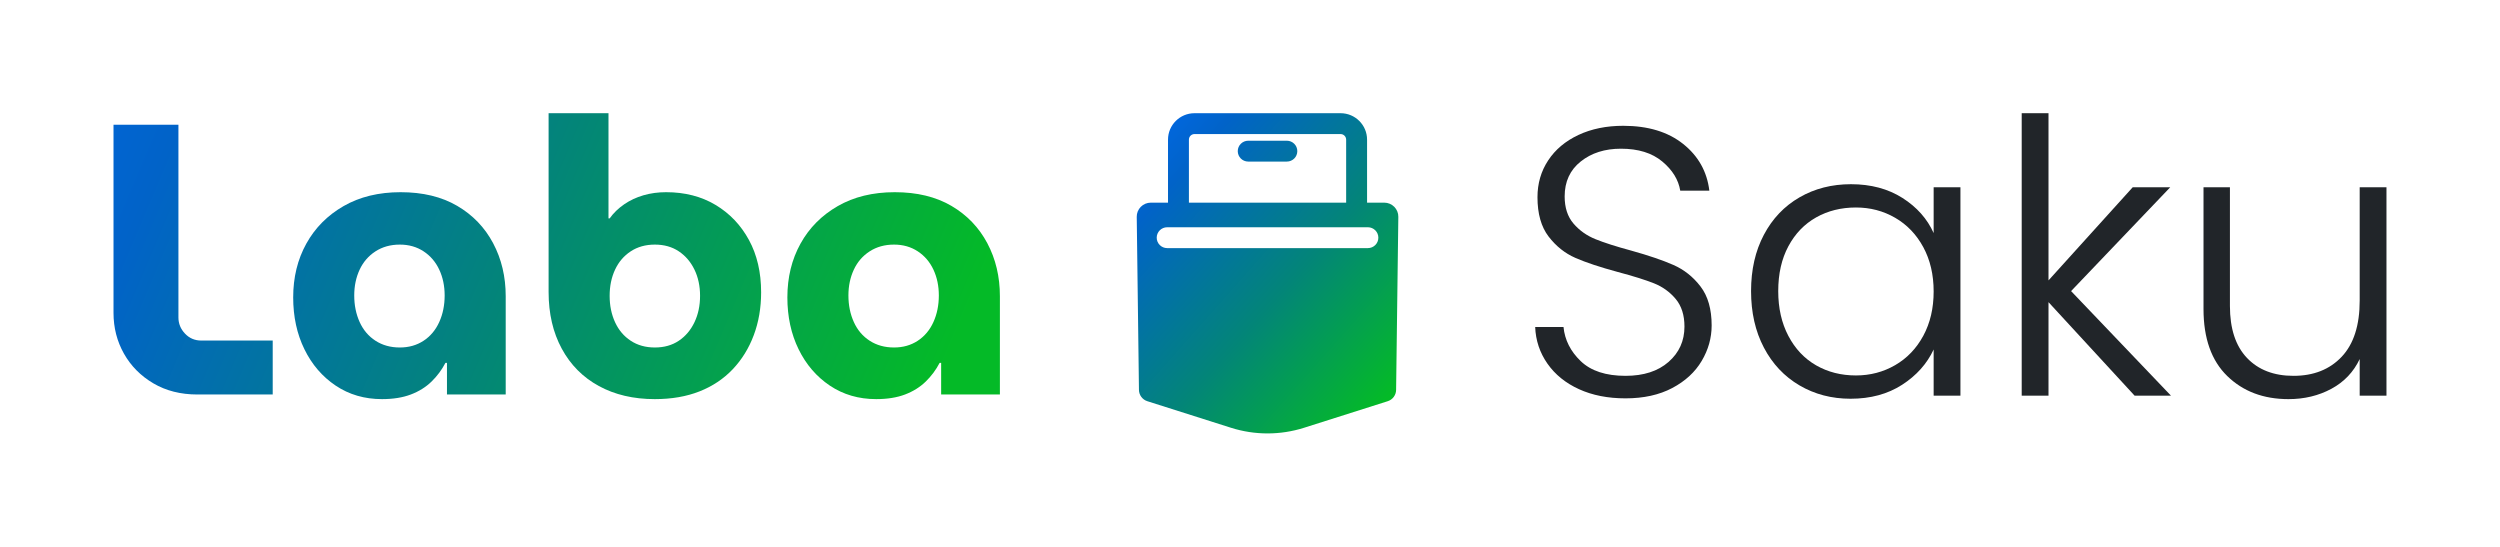 <svg width="311" height="68" viewBox="0 0 311 68" fill="none" xmlns="http://www.w3.org/2000/svg">
<path d="M24.552 49.075C22.469 49.075 20.642 48.611 19.072 47.684C17.502 46.758 16.284 45.527 15.419 43.993C14.554 42.46 14.121 40.766 14.121 38.912V15.52H22.196V39.488C22.196 40.255 22.469 40.926 23.014 41.501C23.558 42.076 24.231 42.364 25.032 42.364H33.925V49.075H24.552Z" fill="url(#paint0_linear_677_3662)"/>
<path d="M47.528 49.65C45.349 49.65 43.426 49.091 41.76 47.972C40.094 46.854 38.796 45.344 37.867 43.442C36.937 41.541 36.473 39.392 36.473 36.995C36.473 34.502 37.017 32.273 38.107 30.308C39.196 28.343 40.743 26.785 42.745 25.635C44.748 24.484 47.111 23.909 49.836 23.909C52.591 23.909 54.939 24.476 56.877 25.61C58.816 26.745 60.306 28.295 61.347 30.26C62.389 32.225 62.91 34.423 62.91 36.851V49.075H55.603V45.144H55.411C54.963 46.007 54.386 46.782 53.681 47.469C52.976 48.156 52.118 48.691 51.109 49.075C50.1 49.458 48.906 49.65 47.528 49.65ZM49.739 43.227C50.861 43.227 51.846 42.947 52.695 42.388C53.544 41.829 54.193 41.053 54.642 40.063C55.091 39.072 55.315 37.97 55.315 36.755C55.315 35.573 55.091 34.502 54.642 33.544C54.193 32.585 53.544 31.826 52.695 31.267C51.846 30.708 50.861 30.428 49.739 30.428C48.586 30.428 47.576 30.708 46.711 31.267C45.846 31.826 45.189 32.585 44.74 33.544C44.292 34.502 44.067 35.573 44.067 36.755C44.067 37.97 44.292 39.072 44.74 40.063C45.189 41.053 45.846 41.829 46.711 42.388C47.576 42.947 48.586 43.227 49.739 43.227Z" fill="url(#paint1_linear_677_3662)"/>
<path d="M81.464 49.65C78.805 49.65 76.482 49.106 74.496 48.02C72.507 46.934 70.97 45.384 69.881 43.37C68.791 41.357 68.246 39.008 68.246 36.324V14.082H75.696V27.168H75.84C76.322 26.497 76.922 25.914 77.643 25.419C78.364 24.923 79.166 24.548 80.047 24.292C80.927 24.037 81.864 23.909 82.859 23.909C85.197 23.909 87.249 24.436 89.011 25.491C90.774 26.545 92.16 27.999 93.17 29.853C94.179 31.706 94.684 33.879 94.684 36.372C94.684 38.289 94.379 40.063 93.77 41.693C93.161 43.322 92.288 44.736 91.151 45.935C90.012 47.133 88.635 48.052 87.016 48.691C85.397 49.33 83.548 49.65 81.464 49.65ZM81.464 43.227C82.618 43.227 83.611 42.947 84.445 42.388C85.278 41.828 85.927 41.062 86.392 40.087C86.856 39.112 87.088 38.018 87.088 36.803C87.088 35.589 86.856 34.502 86.392 33.544C85.927 32.585 85.278 31.826 84.445 31.267C83.611 30.708 82.618 30.428 81.464 30.428C80.311 30.428 79.31 30.708 78.461 31.267C77.61 31.826 76.962 32.585 76.514 33.544C76.066 34.502 75.84 35.589 75.84 36.803C75.84 38.018 76.066 39.112 76.514 40.087C76.962 41.062 77.61 41.828 78.461 42.388C79.31 42.947 80.311 43.227 81.464 43.227Z" fill="url(#paint2_linear_677_3662)"/>
<path d="M109.004 49.65C106.825 49.65 104.903 49.091 103.236 47.972C101.57 46.854 100.273 45.344 99.343 43.442C98.414 41.541 97.949 39.392 97.949 36.995C97.949 34.502 98.494 32.273 99.584 30.308C100.673 28.343 102.219 26.785 104.222 25.635C106.225 24.484 108.588 23.909 111.311 23.909C114.067 23.909 116.414 24.476 118.354 25.61C120.291 26.745 121.782 28.295 122.824 30.26C123.866 32.225 124.387 34.423 124.387 36.851V49.075H117.079V45.144H116.888C116.44 46.007 115.863 46.782 115.158 47.469C114.451 48.156 113.595 48.691 112.586 49.075C111.576 49.458 110.383 49.65 109.004 49.65ZM111.216 43.227C112.337 43.227 113.323 42.947 114.172 42.388C115.021 41.829 115.67 41.053 116.119 40.063C116.567 39.072 116.791 37.97 116.791 36.755C116.791 35.573 116.567 34.502 116.119 33.544C115.67 32.585 115.021 31.826 114.172 31.267C113.323 30.708 112.337 30.428 111.216 30.428C110.062 30.428 109.053 30.708 108.188 31.267C107.322 31.826 106.664 32.585 106.217 33.544C105.769 34.502 105.543 35.573 105.543 36.755C105.543 37.97 105.769 39.072 106.217 40.063C106.664 41.053 107.322 41.829 108.188 42.388C109.053 42.947 110.062 43.227 111.216 43.227Z" fill="url(#paint3_linear_677_3662)"/>
<path fill-rule="evenodd" clip-rule="evenodd" d="M145.3 25.21H143.158C142.691 25.21 142.243 25.397 141.914 25.729C141.586 26.06 141.404 26.509 141.41 26.976C141.471 31.726 141.637 44.679 141.686 48.505C141.694 49.149 142.115 49.715 142.73 49.91C144.792 50.565 149.54 52.072 153.136 53.214C156.093 54.153 159.269 54.153 162.226 53.214C165.822 52.072 170.57 50.565 172.633 49.91C173.248 49.715 173.668 49.149 173.676 48.505C173.725 44.679 173.891 31.726 173.952 26.976C173.958 26.509 173.777 26.06 173.448 25.729C173.12 25.397 172.672 25.21 172.204 25.21H170.063C170.063 25.21 170.063 20.244 170.063 17.371C170.063 15.555 168.586 14.082 166.764 14.082H148.598C146.776 14.082 145.3 15.555 145.3 17.371V25.21ZM145.196 30.865H170.167C170.885 30.865 171.467 30.284 171.467 29.568C171.467 28.852 170.885 28.271 170.167 28.271H145.196C144.478 28.271 143.895 28.852 143.895 29.568C143.895 30.284 144.478 30.865 145.196 30.865ZM167.461 25.21V17.371C167.461 16.987 167.149 16.676 166.764 16.676C166.762 16.676 148.598 16.676 148.598 16.676C148.213 16.676 147.901 16.987 147.901 17.371V25.21H167.461ZM155.278 20.1H160.085C160.803 20.1 161.385 19.519 161.385 18.803C161.385 18.087 160.803 17.506 160.085 17.506H155.278C154.56 17.506 153.977 18.087 153.977 18.803C153.977 19.519 154.56 20.1 155.278 20.1Z" fill="url(#paint4_linear_677_3662)"/>
<path d="M202.215 49.555C200.024 49.555 198.096 49.176 196.429 48.415C194.762 47.657 193.453 46.595 192.5 45.235C191.548 43.873 191.04 42.353 190.977 40.676H194.5C194.659 42.289 195.373 43.707 196.643 44.925C197.913 46.145 199.77 46.754 202.215 46.754C204.468 46.754 206.254 46.177 207.572 45.021C208.89 43.865 209.547 42.4 209.547 40.628C209.547 39.203 209.182 38.056 208.452 37.186C207.722 36.315 206.818 35.665 205.738 35.238C204.659 34.81 203.166 34.344 201.263 33.838C199.04 33.236 197.278 32.65 195.976 32.08C194.675 31.51 193.564 30.624 192.643 29.422C191.723 28.218 191.262 26.588 191.262 24.53C191.262 22.82 191.707 21.292 192.596 19.948C193.484 18.602 194.738 17.549 196.357 16.789C197.976 16.03 199.834 15.649 201.929 15.649C205.007 15.649 207.491 16.401 209.381 17.905C211.27 19.408 212.357 21.348 212.643 23.723H209.023C208.802 22.361 208.056 21.15 206.786 20.09C205.516 19.029 203.802 18.498 201.643 18.498C199.643 18.498 197.976 19.029 196.643 20.09C195.31 21.15 194.643 22.598 194.643 24.435C194.643 25.828 195.008 26.952 195.738 27.806C196.469 28.661 197.381 29.309 198.476 29.753C199.572 30.196 201.056 30.672 202.929 31.177C205.088 31.779 206.834 32.372 208.166 32.958C209.5 33.544 210.627 34.438 211.547 35.642C212.468 36.844 212.929 38.459 212.929 40.486C212.929 42.036 212.516 43.509 211.689 44.902C210.864 46.294 209.643 47.418 208.023 48.273C206.406 49.127 204.468 49.555 202.215 49.555Z" fill="#212529"/>
<path d="M217.832 36.212C217.832 33.553 218.362 31.218 219.427 29.208C220.489 27.197 221.966 25.646 223.855 24.553C225.744 23.461 227.878 22.915 230.26 22.915C232.735 22.915 234.871 23.485 236.664 24.624C238.458 25.764 239.751 27.221 240.546 28.994V23.296H243.878V49.224H240.546V43.477C239.719 45.249 238.41 46.715 236.617 47.87C234.823 49.026 232.689 49.603 230.212 49.603C227.862 49.603 225.744 49.049 223.855 47.941C221.966 46.832 220.489 45.265 219.427 43.24C218.362 41.214 217.832 38.87 217.832 36.212ZM240.546 36.26C240.546 34.169 240.115 32.333 239.26 30.75C238.403 29.167 237.235 27.949 235.76 27.094C234.283 26.239 232.657 25.812 230.878 25.812C229.037 25.812 227.387 26.223 225.926 27.046C224.466 27.871 223.316 29.065 222.475 30.633C221.632 32.2 221.212 34.059 221.212 36.212C221.212 38.333 221.632 40.193 222.475 41.791C223.316 43.39 224.466 44.61 225.926 45.449C227.387 46.287 229.037 46.706 230.878 46.706C232.657 46.706 234.283 46.278 235.76 45.423C237.235 44.569 238.403 43.351 239.26 41.768C240.115 40.184 240.546 38.349 240.546 36.26Z" fill="#212529"/>
<path d="M265.548 49.224L254.834 37.588V49.224H251.5V14.082H254.834V34.881L265.309 23.296H269.976L257.643 36.212L270.071 49.224H265.548Z" fill="#212529"/>
<path d="M296.877 23.296V49.224H293.545V44.665C292.783 46.278 291.608 47.514 290.02 48.369C288.433 49.224 286.656 49.651 284.688 49.651C281.576 49.651 279.037 48.693 277.069 46.777C275.101 44.862 274.117 42.085 274.117 38.443V23.296H277.403V38.064C277.403 40.881 278.108 43.034 279.521 44.522C280.933 46.009 282.862 46.754 285.306 46.754C287.815 46.754 289.815 45.961 291.306 44.38C292.799 42.797 293.545 40.469 293.545 37.399V23.296H296.877Z" fill="#212529"/>
<defs>
<linearGradient id="paint0_linear_677_3662" x1="-15.343" y1="-5.634" x2="115.59" y2="49.909" gradientUnits="userSpaceOnUse">
<stop stop-color="#006DFF"/>
<stop offset="0.3" stop-color="#0163C8"/>
<stop offset="0.62" stop-color="#038578"/>
<stop offset="1" stop-color="#04BA27"/>
</linearGradient>
<linearGradient id="paint1_linear_677_3662" x1="-15.343" y1="-5.634" x2="115.591" y2="49.909" gradientUnits="userSpaceOnUse">
<stop stop-color="#006DFF"/>
<stop offset="0.3" stop-color="#0163C8"/>
<stop offset="0.62" stop-color="#038578"/>
<stop offset="1" stop-color="#04BA27"/>
</linearGradient>
<linearGradient id="paint2_linear_677_3662" x1="-15.342" y1="-5.634" x2="115.591" y2="49.909" gradientUnits="userSpaceOnUse">
<stop stop-color="#006DFF"/>
<stop offset="0.3" stop-color="#0163C8"/>
<stop offset="0.62" stop-color="#038578"/>
<stop offset="1" stop-color="#04BA27"/>
</linearGradient>
<linearGradient id="paint3_linear_677_3662" x1="-15.345" y1="-5.634" x2="115.589" y2="49.909" gradientUnits="userSpaceOnUse">
<stop stop-color="#006DFF"/>
<stop offset="0.3" stop-color="#0163C8"/>
<stop offset="0.62" stop-color="#038578"/>
<stop offset="1" stop-color="#04BA27"/>
</linearGradient>
<linearGradient id="paint4_linear_677_3662" x1="135.019" y1="14.082" x2="173.587" y2="48.29" gradientUnits="userSpaceOnUse">
<stop stop-color="#006DFF"/>
<stop offset="0.27" stop-color="#0163C8"/>
<stop offset="0.64" stop-color="#038578"/>
<stop offset="1" stop-color="#04BA27"/>
</linearGradient>
</defs>
</svg>
